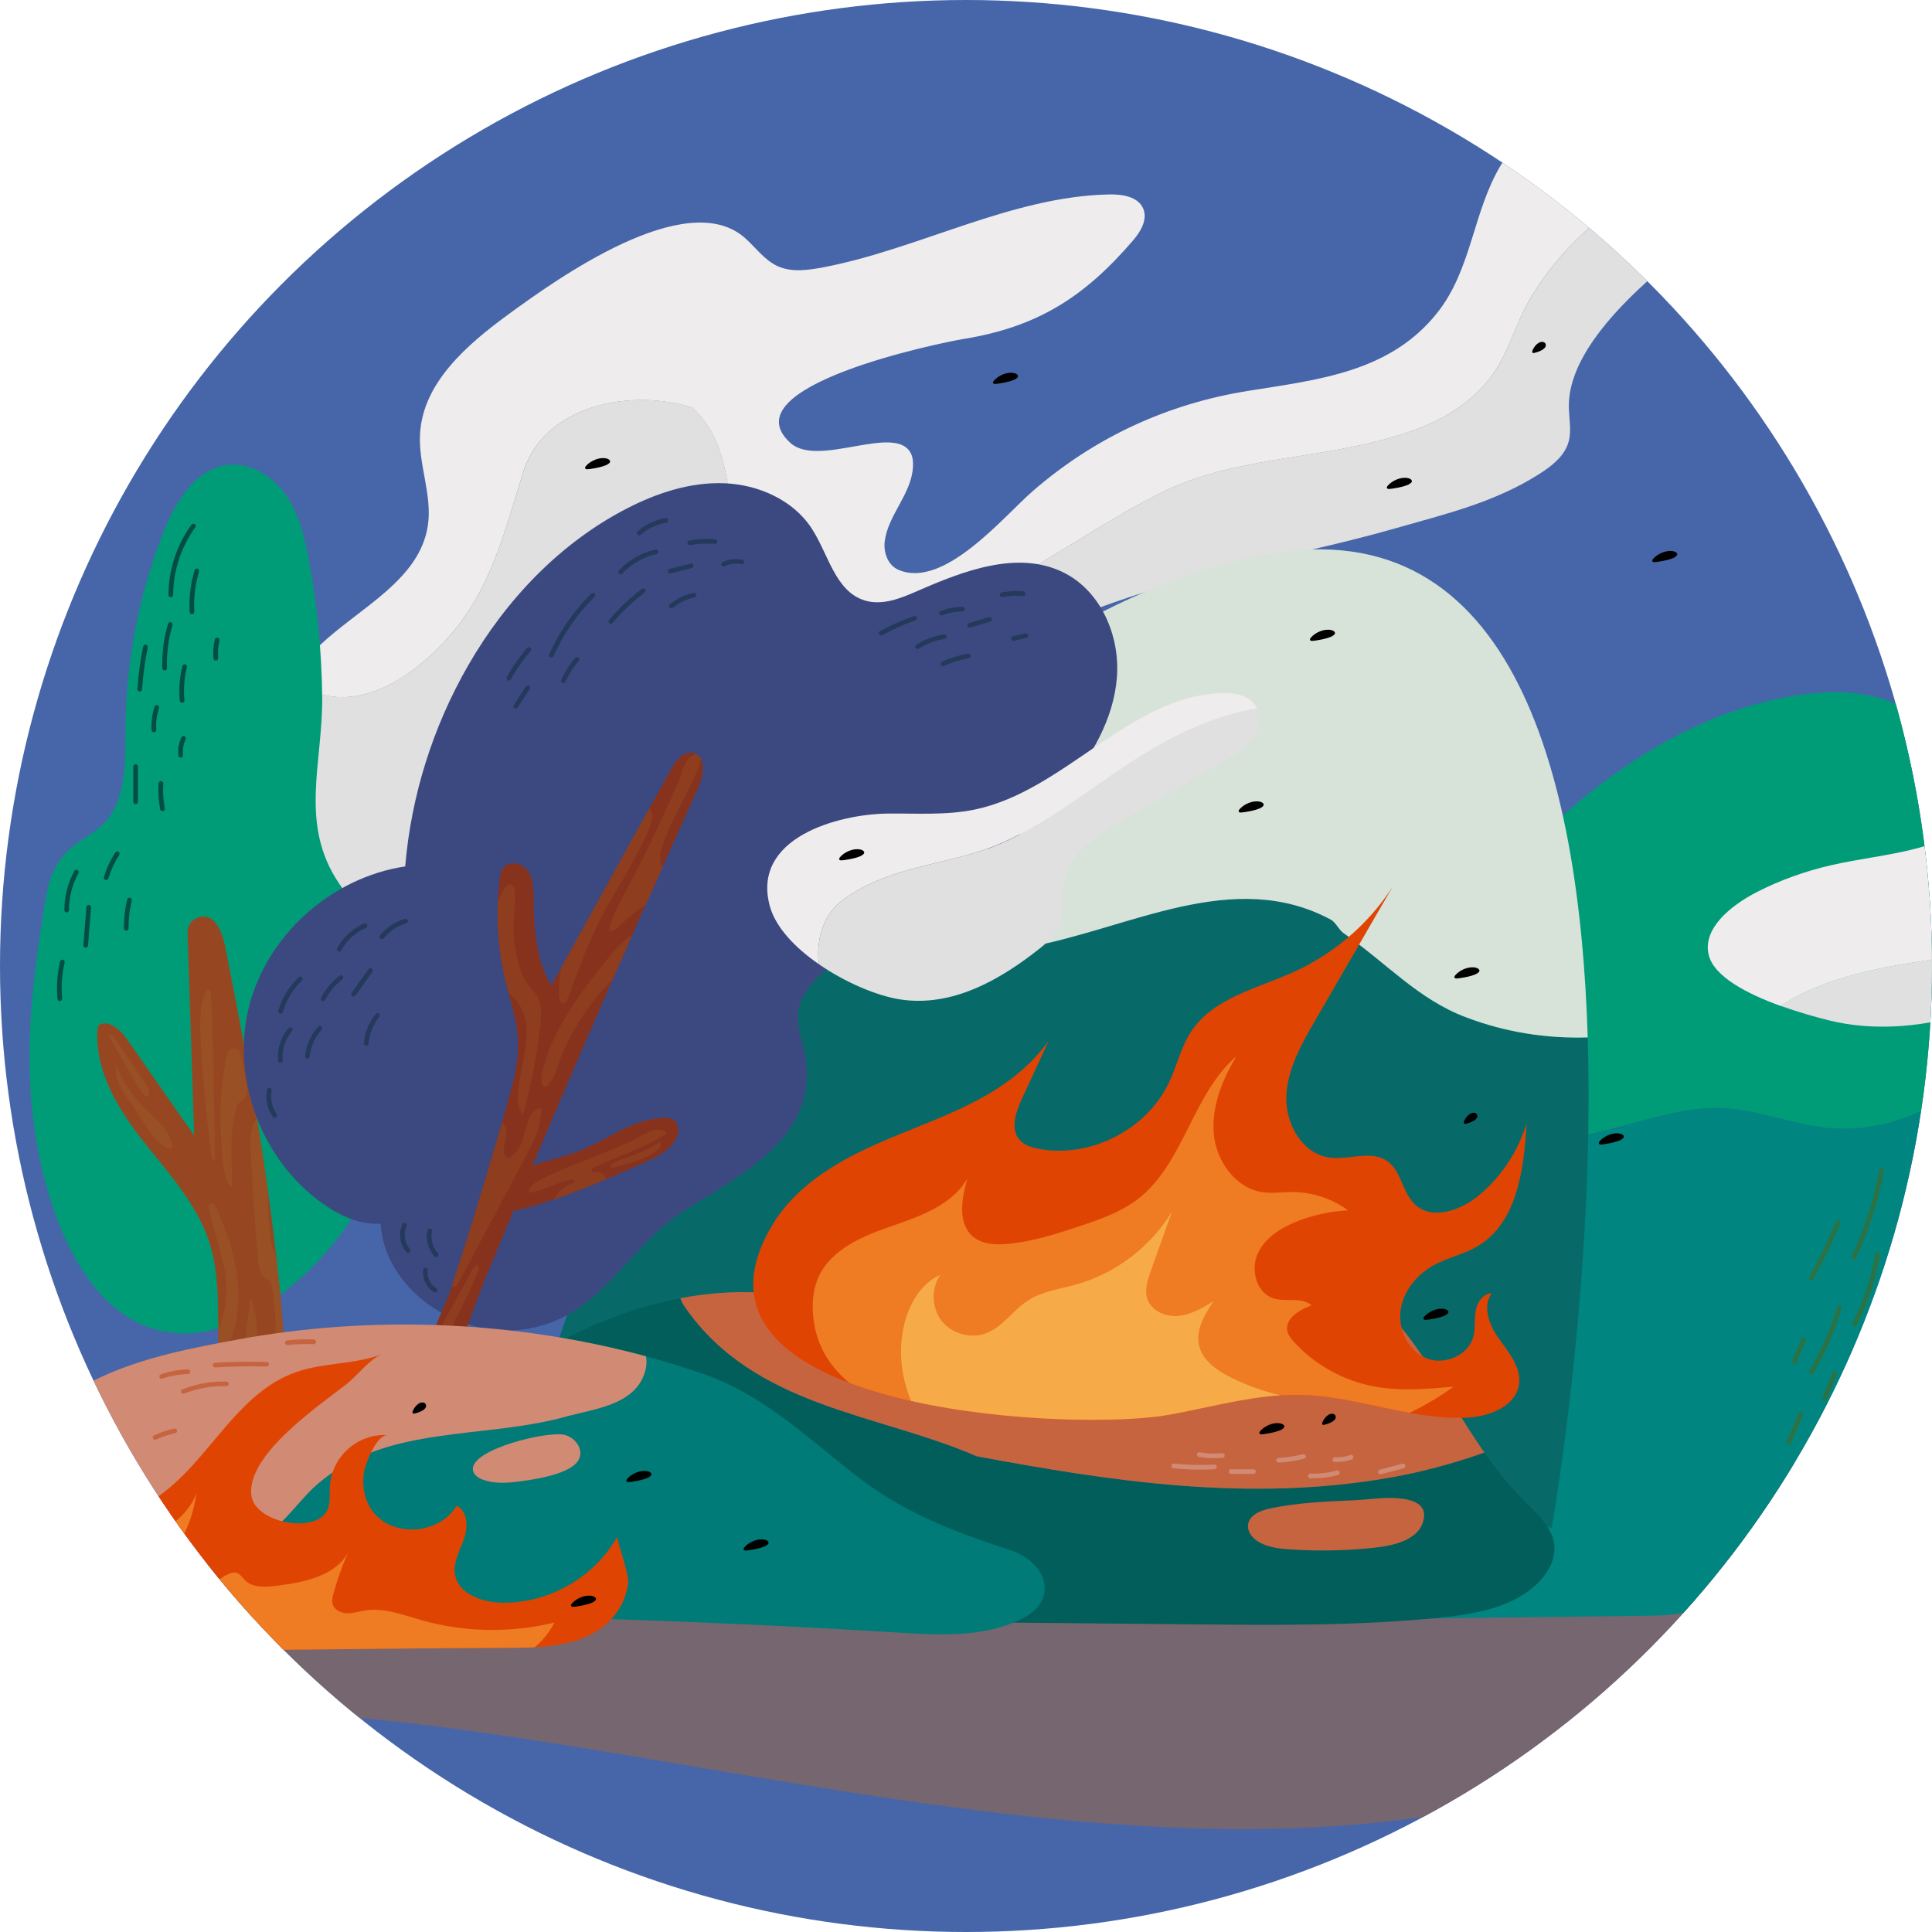 <?xml version="1.0" encoding="UTF-8"?>
<svg preserveAspectRatio="xMidYMid slice" width="200px" height="200px" xmlns="http://www.w3.org/2000/svg" xmlns:xlink="http://www.w3.org/1999/xlink" id="Layer_1" data-name="Layer 1" viewBox="0 0 300 300">
  <defs>
    <style>
      .cls-1 {
        fill: #9a5025;
      }

      .cls-2 {
        fill: #e04403;
      }

      .cls-3 {
        fill: #dfe0df;
      }

      .cls-4 {
        fill: #3c4981;
      }

      .cls-5 {
        fill: #eeecec;
      }

      .cls-6 {
        fill: #766670;
      }

      .cls-7 {
        fill: none;
      }

      .cls-8 {
        fill: #8e3d1f;
      }

      .cls-9 {
        fill: #ef7b22;
      }

      .cls-10 {
        fill: #d7e3d8;
      }

      .cls-11 {
        fill: #243a5b;
      }

      .cls-12 {
        fill: #c76440;
      }

      .cls-13 {
        fill: #d18a74;
      }

      .cls-14 {
        fill: #4666a9;
      }

      .cls-15 {
        fill: #009c77;
      }

      .cls-16 {
        fill: #2b7344;
      }

      .cls-17 {
        clip-path: url(#clippath-3);
      }

      .cls-18 {
        fill: #964722;
      }

      .cls-19 {
        fill: #87321d;
      }

      .cls-20 {
        fill: #025e5b;
      }

      .cls-21 {
        fill: #044d43;
      }

      .cls-22 {
        fill: #007b77;
      }

      .cls-23 {
        fill: #008581;
      }

      .cls-24 {
        clip-path: url(#clippath-2);
      }

      .cls-25 {
        fill: #076a69;
      }

      .cls-26 {
        clip-path: url(#clippath);
      }

      .cls-27 {
        fill: #f6ab48;
      }
    </style>
    <clipPath id="clippath">
      <circle class="cls-7" cx="-168.6" cy="150" r="150"></circle>
    </clipPath>
    <clipPath id="clippath-2">
      <circle class="cls-7" cx="150" cy="150" r="150"></circle>
    </clipPath>
    <clipPath id="clippath-3">
      <path class="cls-7" d="M108.43,122.32c.86-1.9,1.27-4.87-.74-5.39-1.53-.4-2.77,1.2-3.53,2.58-6.19,11.19-12.38,22.37-18.57,33.56-2.34-4-2.7-8.83-2.73-13.46,0-1.48-.02-3.06-.84-4.29-.82-1.23-2.8-1.78-3.78-.67-.46.52-.58,1.25-.66,1.94-.63,5.22-.32,10.55.9,15.67.74,3.12,1.83,6.21,1.95,9.42.13,3.25-.74,6.45-1.62,9.58-2.69,9.58-5.59,19.11-8.67,28.57-1.4,4.3-9.43,19.42-4.71,22.49,4.42-7.17,6.92-16.5,10.17-24.36,1.37-3.32,2.76-6.64,4.15-9.96.57-.07,1.22-.21,1.95-.41,6.26-1.74,12.43-4.44,18.36-7.05,1.99-.88,4.32-2.03,5.14-4.24.3-.82.17-1.86-.53-2.38-.52-.38-1.22-.39-1.87-.34-4.79.33-8.15,3.17-12.4,4.95-2.48,1.04-5.17,1.54-7.7,2.44,1.22-2.9,2.45-5.79,3.69-8.68,7.16-16.74,14.51-33.4,22.05-49.97Z"></path>
    </clipPath>
  </defs>
  <g class="cls-26">
    <path class="cls-4" d="M-354.57,223.66c38.21-3.38,48.69-11.4,77.65-13.25,28.96-1.85,45.65,10.48,82.91,19.1,37.26,8.63,53.77,9.24,84.03,5.55,30.26-3.7,98.05-31.44,120.85-11.41,22.8,20.03,0,93.37,0,93.37h-365.45v-93.37Z"></path>
  </g>
  <g>
    <circle class="cls-14" cx="150" cy="150" r="150"></circle>
    <g class="cls-24">
      <g>
        <path class="cls-6" d="M-12.59,243.3c-4.77,1.91-10.17,4.85-10.71,9.99-.85,8.11,10.15,11.22,18.25,11.3,18.69.18,37.4.36,56.04,1.76,64.91,4.86,151.83,36.21,212.94,1.62,10.42-5.9,30.41-22.09,22.15-35.27-4.86-7.75-19.79-7.89-27.52-8.44-23.5-1.64-46.68,5.03-69.99,4.11-65.48-2.59-138.87-10.01-201.17,14.93Z"></path>
        <g>
          <path class="cls-15" d="M279.14,107.95c-29.6,4.48-54.46,33.83-72.92,64.88,2.8,1.78,5.85,3.16,8.99,4.05,12.36,3.49,25.58.97,37.98-2.38,4.62-1.25,9.31-2.62,14.09-2.45,5.59.2,10.9,2.5,16.46,3.08,6.83.71,13.87-1.39,19.3-5.57,7.78-34.66,7-66.29-23.91-61.61Z"></path>
          <path class="cls-23" d="M283.74,175.13c-5.56-.58-10.88-2.87-16.46-3.08-4.78-.17-9.47,1.2-14.09,2.45-12.4,3.35-25.62,5.86-37.98,2.38-3.14-.89-6.19-2.27-8.99-4.05-22.31,37.53-35.28,77.54-36,79.13l86.53-1.08c11.32-.14,21.43-7.08,25.65-17.59,6.4-15.93,15.44-40.51,20.65-63.74-5.43,4.18-12.47,6.27-19.3,5.57Z"></path>
          <path class="cls-5" d="M324.64,141.37c-.73-12.52,5.53-23.88,16.02-31.16,1.11-.77,2.26-1.49,3.45-2.13-4.26-.44-9.02-.02-11.72.44-10.45,1.76-12.83,8.72-18.67,14.62-4,4.04-10.21,7.08-16.34,8.66-4.27,1.1-8.77,1.56-13.09,2.56-4.05.93-7.93,2.34-11.47,4.15-4.28,2.2-8.42,5.75-7.51,9.71.78,3.42,6.01,6.11,11.17,7.98,11.24-7.26,26.07-6.61,39.28-10.01,3.35-.87,6.84-1.89,8.88-4.81Z"></path>
          <path class="cls-3" d="M368.76,141.07c-1.18-1.93-4.26-2.53-6.95-2.83-6.71-.77-13.48-1.14-20.27-.99-1.46.03-2.96.08-4.36-.27-8.03-2.04,0-9.62,3.32-11.86,3.65-2.46,7.77-4.59,10.52-7.69,1.39-1.57,2.4-3.57,1.59-5.36-1.12-2.48-4.61-3.6-8.51-4-1.18.65-2.33,1.36-3.45,2.13-10.48,7.28-16.75,18.64-16.02,31.16-2.04,2.91-5.53,3.93-8.88,4.81-13.22,3.4-28.05,2.75-39.28,10.01,2.7.97,5.37,1.72,7.39,2.23,7.32,1.85,15.61,1.03,22.54-1.41,6.43-2.26,10.19-5.27,17.72-5.12,13.67.27,29.34,2.97,41.11-4.16,2.62-1.59,4.96-4.3,3.53-6.65Z"></path>
          <path class="cls-3" d="M237.42,46.71c-2.48,4.37-3.35,9.03-6.84,12.96-4.51,5.1-10.48,7.28-16.89,8.88-11.65,2.91-23.44,2.77-34.07,8.3-12.96,6.7-24.17,15.73-37.86,20.53-6.7,2.48-14.27,2.91-21.11.58-3.79-1.46-5.53-5.82-6.26-9.9-1.31-8.59-.29-18.64-6.84-24.76-9.61-3.06-23.15-.44-26.36,10.19-2.77,8.88-4.95,17.91-11.21,25.05-5.1,5.97-13.4,11.94-21.26,8.88-1.2-.48-2.44-.94-3.69-1.31-5.58,9.41-7.2,23-.29,30.72,1.92,2.15,4.51,3.85,7.85,4.87,19.11,5.85,41.86-9.86,58.05-18.16,22.58-11.58,44.59-24.8,69.03-32.18,12.19-3.68,24.78-5.83,37.03-9.33,7.78-2.22,15.31-3.99,22.26-8.39,1.97-1.25,3.98-2.79,4.61-5.03.5-1.77.05-3.66.04-5.51-.1-13.69,24.57-29.35,34.7-35.69,2-1.25,6.83-3.71,9.44-6.44-19.84,1.35-39.67,7.55-50.31,25.72Z"></path>
          <path class="cls-5" d="M286.76,14.16s0,0,0,0c-9.42-5.27-23.15-4.32-33.36-1.9-7.9,1.87-16.06,6.26-20.36,13.4-4.31,7.16-4.51,16.16-9.84,22.88-7.35,9.28-18.5,10.41-29.37,12.15-12.55,2.01-23.84,7.21-33.49,15.59-4.5,3.91-13.81,15.29-20.87,12.18-1.6-.7-2.31-2.68-2.09-4.42.51-4.08,4.22-7.41,4.39-11.63.03-.66-.01-1.34-.29-1.93-2.29-4.88-14.38,2.24-18.74-1.7-9.76-8.82,23.41-15.58,26.85-16.14,11.49-1.86,18.8-6.5,26.38-15.34,1.17-1.37,2.25-3.22,1.56-4.88-.78-1.88-3.23-2.27-5.26-2.23-15.23.3-29.54,8.47-44.39,11.31-2.38.45-4.94.83-7.14-.18-2.03-.93-3.38-2.87-5.05-4.36-9.14-8.11-29.4,6.5-36.66,11.79-6.48,4.73-13.4,10.67-13.81,18.69-.25,4.74,1.92,9.44,1.22,14.14-1.25,8.48-10.57,12.75-16.8,18.64-1.73,1.64-3.29,3.65-4.62,5.9,1.25.37,2.48.83,3.69,1.31,7.86,3.06,16.16-2.91,21.26-8.88,6.26-7.14,8.45-16.16,11.21-25.05,3.2-10.63,16.75-13.25,26.36-10.19,6.55,6.12,5.53,16.16,6.84,24.76.73,4.08,2.48,8.45,6.26,9.9,6.84,2.33,14.42,1.89,21.11-.58,13.69-4.81,24.9-13.83,37.86-20.53,10.63-5.53,22.43-5.39,34.07-8.3,6.41-1.6,12.38-3.79,16.89-8.88,3.49-3.93,4.37-8.59,6.84-12.96,10.64-18.17,30.46-24.37,50.31-25.72,2.17-2.27,2.81-4.72-.96-6.84Z"></path>
          <path class="cls-15" d="M39.9,203.47c-3.37,2.02-7.15,3.59-11.09,3.59-17.06,0-23.02-23.42-24-36.77-.68-9.24.31-18.49,1.79-27.61.62-3.79.83-7.16,3.47-10.09,2.07-2.29,5.27-3.26,7.03-5.88,2.66-3.98,2.33-9.68,2.4-14.24.14-10.17,2.14-20.31,5.86-29.77,1.88-4.78,5.04-10.01,10.16-10.51,3.52-.34,6.92,1.85,8.93,4.77s2.85,6.46,3.5,9.95c1.28,6.94,2,14.16,2.08,21.23.12,10.32-3.66,19.77,2.63,29.06,2.13,3.15,4.7,6.02,6.56,9.35,5.32,9.52,4.32,22.33.67,32.33-3.62,9.92-10.87,19.14-19.98,24.6Z"></path>
          <g>
            <path class="cls-18" d="M41.25,223.53c-1.54.1-2.68-.31-3.56-1.06-1-.85-1.67-2.14-2.22-3.62-.19-.52-.36-1.05-.51-1.58-.5-1.78-.76-3.61-.9-5.48-.13-1.64-.16-3.31-.17-4.99-.05-5.24.07-10.55-1.97-15.5-2.34-5.68-6.73-10.21-10.45-15.1-3.72-4.89-6.93-10.74-6.28-16.84,1.32-1.28,3.38.37,4.43,1.87,3.51,5.03,7.02,10.06,10.53,15.09-.34-10.49-.69-20.99-1.03-31.48-.08-2.3,2.81-3.42,4.28-1.64.01.01.02.03.03.04,1.04,1.29,1.39,2.98,1.71,4.61,1.71,8.65,3.36,17.32,4.78,26.02.61,3.69,1.17,7.39,1.69,11.09.47,3.36.9,6.73,1.28,10.1.58,5.18,1.05,10.37,1.37,15.57.08,1.35.37,3.04.55,4.75.44,3.9.39,7.88-3.57,8.13Z"></path>
            <path class="cls-1" d="M36.99,201.48c-.02,2.3-.42,4.61-1.23,6.76-.21.57-.89,2.25-1.71,3.56-.13-1.64-.16-3.31-.17-4.99.73-2.01,1.26-4.09,1.3-6.24.08-4.49-1.95-8.79-2.77-13.17-.11-.6.73-.85.97-.29.3.73.62,1.45.92,2.17,1.61,3.87,2.74,8,2.69,12.19Z"></path>
            <path class="cls-1" d="M39.61,210.62c-.43,3.05-1.2,6.06-1.41,9.13-.06.92-.09,1.92-.53,2.71-1-.85-1.67-2.14-2.22-3.62-.19-.52-.36-1.05-.51-1.58.61-1.43,1.42-2.76,1.98-4.21.75-1.96,1.02-4.06,1.29-6.13.23-1.8.46-3.61.69-5.41,1.18,2.85,1.12,6.06.69,9.11Z"></path>
            <path class="cls-1" d="M44.82,215.4c-.17.52-.38,1.01-.63,1.48-1.56,2.96-2.02-.06-1.94-1.73.09-2.03.53-4.02.57-6.06.06-3.15-.07-6.31-.6-9.41-.04-.25-.09-.51-.26-.71-.17-.21-.44-.3-.67-.44-.92-.57-1.11-1.8-1.21-2.88-.5-5.63-.88-11.26-1.14-16.9,0-1.06-.25-4.16.99-4.87.61,3.69,1.17,7.39,1.69,11.09-.04,2.68.06,5.36.52,7.99.1.6.23,1.2.52,1.74.07.13.15.25.23.37.58,5.18,1.05,10.37,1.37,15.57.08,1.35.37,3.04.55,4.75Z"></path>
            <path class="cls-1" d="M32.12,153.84c.09-.13.19-.26.3-.24.21.04.3.53.33.93.17,1.9.21,3.83.25,5.76.13,6.44.26,12.88.39,19.33,0,.15,0,.32-.04.45-.16.44-.47-.21-.53-.73-.54-4.44-1.07-8.9-1.36-13.44-.22-3.36-.94-9.71.65-12.06Z"></path>
            <path class="cls-1" d="M20.21,171.07c-1.24-1.68-2.55-3.65-2.12-5.69.86,2.29,2.18,4.41,3.86,6.2,1.1,1.16,2.34,2.18,3.39,3.39.89,1.02,2.69,4.77-.09,2.9-1.94-1.31-3.63-4.89-5.03-6.79Z"></path>
            <path class="cls-1" d="M16.89,160.7c.35-.14.59.05.82.39,1.25,1.84,2.5,3.68,3.75,5.53.49.73,1.14,1.46,1.47,2.28.65,1.62-.31,1.77-1.19.33-.42-.68-4.96-8.47-4.9-8.5.02,0,.04-.02.06-.03Z"></path>
            <path class="cls-1" d="M35.27,163.66c.24-1.11,1.82-1.13,2.08-.03.37,1.58.68,3.17.92,4.77.1.64.17,1.34-.18,1.89-.22.35-.59.58-.88.89-.53.58-.72,1.39-.86,2.17-.68,3.72-.39,7.24-.28,10.96-1.78-.03-1.83-10.02-1.81-11.61.04-3.04.38-6.08,1.02-9.05Z"></path>
          </g>
          <path class="cls-25" d="M227.66,157.97c-7.43-2.77-12.38-8.45-19.08-13.11-.73-.58-1.16-1.6-1.89-2.04-15.14-8.15-31.16,1.31-46.89,4.22-11.5,2.04-21.99-.15-33.2-2.77-2.31-.53-4.35-1.39-6.35-2.51-23.24,32.76-33.84,67.34-33.84,67.34l154.55,28.15s6.75-38.11,5.58-76.17c-6.41.2-12.84-.81-18.88-3.12Z"></path>
          <path class="cls-10" d="M194.77,86.47c-32.53,7.15-57.08,30.71-74.52,55.29,2,1.12,4.04,1.98,6.35,2.51,11.21,2.62,21.7,4.81,33.2,2.77,15.73-2.91,31.74-12.38,46.89-4.22.73.44,1.16,1.46,1.89,2.04,6.7,4.66,11.65,10.34,19.08,13.11,6.05,2.31,12.47,3.32,18.88,3.12-1.29-41.71-12.1-83.34-51.78-74.62Z"></path>
          <path class="cls-20" d="M236.53,232.88c-2.25-2.23-4.21-4.72-6.04-7.33-4.74,1.69-9.66,3.02-14.77,3.92-21.84,3.79-42.96.58-64.07-3.35-15.44-6.7-34.51-7.57-45.29-23.15-.33-.46-.56-.92-.71-1.38-5.64,1.07-11.14,3-16.32,5.48-7.04,3.37-17.07,9.77-18.47,18.27-1.4,8.54,8.67,15.42,15.4,18.23,8.87,3.71,18.27,6.15,27.82,7.24,6.97.79,13.99.86,21,.93,16.71.16,33.42.33,50.13.49,12.8.12,25.64.25,38.38-1.04,5.33-.54,10.98-1.49,14.93-5.11,1.67-1.54,2.99-3.68,2.84-5.95-.2-2.97-2.72-5.15-4.83-7.25Z"></path>
          <path class="cls-12" d="M151.65,226.12c21.11,3.93,42.23,7.14,64.07,3.35,5.11-.9,10.02-2.23,14.77-3.92-6.63-9.48-11.42-20.62-21.01-26.93-10.96-7.22-25.36-6.16-38.14-3.16s-25.49,7.7-38.59,6.91c-4.88-.3-9.69-1.36-14.57-1.65-4.2-.25-8.4.08-12.53.87.15.46.38.92.71,1.38,10.78,15.58,29.85,16.45,45.29,23.15Z"></path>
          <path class="cls-4" d="M81.09,206.46c-10.24,1.3-21.37-6.3-21.99-16.45-3.22.22-6.33-1.24-8.95-3.09-9.49-6.68-14.25-19.26-11.53-30.43,2.72-11.17,12.77-20.24,24.3-21.95.92-10.97,4.3-21.72,9.82-31.29,5.83-10.1,14.21-18.96,24.67-24.33,4.66-2.39,9.83-4.09,15.08-3.88,5.25.21,10.59,2.57,13.47,6.9,2.67,4.01,3.69,9.91,8.35,11.31,2.69.81,5.53-.33,8.1-1.46,7.19-3.15,15.56-6.37,22.62-2.95,5.92,2.87,8.92,9.91,8.4,16.39s-4,12.4-8.23,17.4c-5.73,6.77-12.91,12.22-20.47,16.93-5.64,3.51-11.56,6.67-16.53,11.06-2.01,1.77-3.93,3.93-4.25,6.57-.27,2.23.66,4.41,1.06,6.63,2.3,12.74-9.84,18.5-18.74,24.15-9.27,5.89-12.94,16.93-25.19,18.49Z"></path>
          <g class="cls-17">
            <path class="cls-19" d="M108.43,122.32c.86-1.9,1.27-4.87-.74-5.39-1.53-.4-2.77,1.2-3.53,2.58-6.19,11.19-12.38,22.37-18.57,33.56-2.34-4-2.7-8.83-2.73-13.46,0-1.48-.02-3.06-.84-4.29-.82-1.23-2.8-1.78-3.78-.67-.46.52-.58,1.25-.66,1.94-.63,5.22-.32,10.55.9,15.67.74,3.12,1.83,6.21,1.95,9.42.13,3.25-.74,6.45-1.62,9.58-2.69,9.58-5.59,19.11-8.67,28.57-1.4,4.3-9.43,19.42-4.71,22.49,4.42-7.17,6.92-16.5,10.17-24.36,1.37-3.32,2.76-6.64,4.15-9.96.57-.07,1.22-.21,1.95-.41,6.26-1.74,12.43-4.44,18.36-7.05,1.99-.88,4.32-2.03,5.14-4.24.3-.82.17-1.86-.53-2.38-.52-.38-1.22-.39-1.87-.34-4.79.33-8.15,3.17-12.4,4.95-2.48,1.04-5.17,1.54-7.7,2.44,1.22-2.9,2.45-5.79,3.69-8.68,7.16-16.74,14.51-33.4,22.05-49.97Z"></path>
            <path class="cls-8" d="M97.28,145.78c-1.11.86-2.02,1.96-2.9,3.06-4.25,5.28-8.67,11.04-10.23,17.76-.34,1.47.07,3.29,1.5,1.22.37-.53.57-1.17.77-1.78,2.14-6.39,6.16-12.13,11.43-16.32,1.57-1.25,3.28-2.41,4.31-4.13.18-.3.34-.64.3-1-.2-1.87-4.52.66-5.19,1.18Z"></path>
            <path class="cls-8" d="M78.25,138.03c.21-.36.51-.75.92-.72.49.03.71.62.77,1.1.16,1.31-.05,2.63-.14,3.95-.17,2.42.07,4.88.71,7.22.31,1.14.72,2.28,1.43,3.23.45.61,1.02,1.13,1.41,1.78.85,1.41.73,3.18.54,4.81-.54,4.61-1.43,9.18-2.66,13.65-.64-.64-.88-1.6-.86-2.51.07-4.41,2.82-10.12.39-14.33-1.38-2.4-4.91-3.56-5.23-6.56-.43-3.92.78-8.25,2.74-11.62Z"></path>
            <path class="cls-8" d="M95.02,134.21c-1.7,3.03-3.56,5.98-5.14,9.04-.99,1.92-1.95,3.87-2.52,5.96-.35,1.3-.54,2.65-.57,3.99-.01.61-.19,2.85.83,2.53.64-.2,1.33-2.94,1.59-3.57,1.56-3.9,3-7.82,5.11-11.47,2.43-4.2,5.05-8.33,6.8-12.88.58-1.5-.38-3.81-1.99-1.97-.36.41-.56.93-.76,1.44-.95,2.39-2.09,4.69-3.35,6.93Z"></path>
            <path class="cls-8" d="M105.23,121.64c-2.62,6.03-5.49,11.95-8.58,17.75-.89,1.67-1.82,3.38-2.11,5.25.86.03,1.53-.67,2.14-1.29,1.06-1.08,2.25-2.02,3.55-2.8,1.53-.92,3.36-1.81,3.82-3.53.05-.19.08-.39.04-.59-.05-.26-.23-.48-.41-.69-.36-.42-.74-.83-.96-1.34-.45-1.04-.15-2.24.22-3.3,1.42-4.08,3.8-7.73,5.44-11.71.46-1.11,1.11-3.14-.83-2.13-1.44.75-1.72,3.01-2.31,4.38Z"></path>
            <path class="cls-8" d="M83.47,183.46c-.74.41-1.57,1.03-1.38,1.75,2.32-.28,4.32-1.64,6.62-2.01.14-.02.3-.04.4.1.12.18,0,.4-.23.47-1.71.54-2.97,1.95-3.15,3.47,1.14.36,2.44-.18,3.5-.65,1.09-.48,2.17-.99,3.22-1.53.33-.17.65-.35.98-.53,1.46-.83.63-2.74-1.11-2.53h0c-.18.02-.36-.04-.44-.17-.16-.24.15-.45.41-.58,2.24-1.04,4.57-1.91,6.83-2.91,1.12-.5,2.23-1.03,3.29-1.63.61-.35,1.4-.58.76-1.05-1.26-.92-4.13,1.01-5.08,1.47-2.23,1.07-4.56,1.96-6.87,2.88-2.64,1.04-5.29,2.11-7.74,3.45Z"></path>
            <path class="cls-8" d="M102.13,177.52c.08-.05.17-.11.27-.11.15.01.25.19.23.35-.25,1.59-5.41,3.1-6.86,3.41-.7.15-1.28.28-.64-.48.4-.48,1.74-.76,2.32-.99,1.61-.63,3.25-1.21,4.69-2.19Z"></path>
            <path class="cls-8" d="M76.85,175.44c.29-.55.89-1.2,1.4-.85.17.12.26.32.32.52.35,1.28-.53,2.64-.26,3.94.07.33.28.7.62.72.18.01.35-.08.5-.19,1.88-1.3,1.86-4.04,2.81-6.12.34-.75,1.03-1.51,1.83-1.35-.06,1.4-.34,2.79-.82,4.1-.43,1.16-1.01,2.25-1.59,3.34-3.48,6.53-6.96,13.06-10.43,19.59-.21.39-.58.84-.99.68-.22-.09-.33-.33-.4-.55-.56-1.72-.04-3.58.48-5.3,1.88-6.23,3.53-12.75,6.53-18.52Z"></path>
            <path class="cls-8" d="M65.58,211.66c2.38-4.91,5.19-9.64,7.72-14.47.54-1.02,1.39-.92.91.28-1.79,4.44-4.14,8.79-6.35,13.1-1.16,2.27-2.31,4.56-3.33,6.9-.2.46-2.09,5.47-2.64,4.42-.15-.29-.08-.63,0-.94.84-3.21,2.24-6.31,3.69-9.29Z"></path>
          </g>
          <path class="cls-2" d="M232.83,207.97c1.5,2.1,3.37,4.35,3.05,6.91-.46,3.55-4.74,5.13-8.32,5.27-2.92.11-5.81-.24-8.69-.76-2.94-.53-5.87-1.24-8.81-1.81-.06-.01-.11-.02-.17-.03-2.57-.49-5.14-.88-7.74-.95-1.11-.03-2.23,0-3.33.07-5.85.38-11.61,2-17.41,3.04-7.13,1.27-24.86,1.22-39.93-2.16-3.37-.76-6.62-1.68-9.57-2.8-12.06-4.54-19.41-12.24-11.93-24.62,3.43-5.68,9.34-9.39,15.37-12.14,6.03-2.75,12.42-4.76,18.14-8.11,3.6-2.11,6.97-4.89,9.35-8.27-1.39,3.01-2.78,6.02-4.17,9.03-.96,2.07-1.84,4.75-.29,6.43.73.79,1.83,1.12,2.89,1.32,8.05,1.52,16.85-2.99,20.31-10.41,1.2-2.57,1.82-5.43,3.38-7.8,3.44-5.24,10.29-6.69,15.99-9.28,6.21-2.82,11.58-7.45,15.28-13.18-4.01,6.92-8.02,13.85-12.03,20.77-2.12,3.66-4.3,7.52-4.46,11.75-.16,4.23,2.45,8.89,6.64,9.5,3.05.44,6.53-1.21,9.05.57,2.2,1.55,2.33,4.91,4.3,6.74,2.64,2.45,7.01.94,9.8-1.34,3.54-2.9,6.2-6.88,7.51-11.27-.39,7.13-1.45,15.42-7.59,19.06-2.15,1.28-4.68,1.78-6.87,2.99-2.64,1.46-4.74,4.07-5.11,7.07-.37,3,1.26,6.26,4.06,7.37,2.81,1.11,6.5-.47,7.26-3.39.34-1.3.13-2.68.35-4,.23-1.32,1.16-2.72,2.5-2.71-1.54,2.07-.34,5.03,1.16,7.13Z"></path>
          <path class="cls-9" d="M225.71,215.3c-2.14,1.59-4.44,2.94-6.84,4.09-2.94-.53-5.87-1.24-8.81-1.81-.06-.01-.11-.02-.17-.03-2.57-.49-5.14-.88-7.74-.95-1.11-.03-2.23,0-3.33.07-5.85.38-11.61,2-17.41,3.04-7.13,1.27-24.86,1.22-39.93-2.16-3.37-.76-6.62-1.68-9.57-2.8-3.28-2.7-5.49-6.32-5.7-11.23-.08-1.78.16-3.6.89-5.22,1.96-4.33,6.86-6.37,11.35-7.91,4.49-1.54,9.43-3.3,11.78-7.42-.92,3.13-1.6,7.1.95,9.13,1.41,1.12,3.36,1.21,5.16,1.06,3.91-.33,7.68-1.55,11.41-2.8,3.09-1.03,6.22-2.12,8.82-4.08,7.25-5.48,8.52-16.28,15.39-22.24-2.16,3.66-3.87,7.82-3.48,12.06.39,4.23,3.41,8.45,7.63,9.03,1.45.2,2.93-.03,4.4-.04,3.14-.02,6.28,1,8.81,2.85-2.67.14-5.32.7-7.8,1.67-2.57,1-5.12,2.58-6.24,5.1-1.12,2.52-.16,6.07,2.47,6.9,1.94.61,4.37-.27,5.9,1.08-1.9.7-4.2,2.09-3.73,4.06.15.63.58,1.15,1.01,1.63,3.21,3.51,7.57,5.96,12.24,6.87,4.12.81,8.37.44,12.56.07Z"></path>
          <path class="cls-27" d="M191.2,213.93c2.42,1.19,4.99,2.11,7.62,2.73-5.85.38-11.61,2-17.41,3.04-7.13,1.27-24.86,1.22-39.93-2.16-1.56-3.73-2.03-7.9-1.08-11.85.77-3.21,2.59-6.4,5.61-7.73-1.44,2.09-1.36,5.12.2,7.13,1.56,2.01,4.48,2.83,6.86,1.95,2.64-.98,4.26-3.64,6.63-5.15,2.17-1.38,4.81-1.71,7.29-2.4,6.19-1.71,11.67-5.86,14.99-11.36-1.1,3.09-2.2,6.18-3.3,9.28-.49,1.39-.99,2.91-.51,4.3.63,1.88,2.87,2.81,4.84,2.62,1.97-.19,3.74-1.25,5.43-2.28-1.36,2.04-2.78,4.38-2.27,6.78.51,2.42,2.81,4,5.03,5.09Z"></path>
          <path class="cls-22" d="M156.99,240.76c-9.48-3.17-16.78-5.83-24.86-12.25-7.14-5.67-14-12.05-22.69-15.09-3-1.05-6.05-1.99-9.13-2.82.13.66.12,1.37-.07,2.12-1.31,5.24-7.43,5.97-11.94,7.14-13.11,3.79-27.96,1.16-38.88,10.48-2.91,2.48-4.81,5.82-8.15,7.86-10.03,6.19-21.01,9.02-32.17,9.91,7.56,3.18,18.59,2.6,26.26,2.55,34.73-.23,69.48.72,104.15,2.85,6.49.4,13.32.78,19.17-2.15,5.91-2.95,3.79-8.77-1.69-10.61Z"></path>
          <path class="cls-13" d="M49.42,230.34c10.92-9.32,25.77-6.7,38.88-10.48,4.51-1.16,10.63-1.89,11.94-7.14.19-.76.2-1.46.07-2.12-20.5-5.55-42.73-6.41-63.39-2.6-13.34,2.46-31.81,5.91-35.57,22.05-2.38,10.23,1.49,15.44,7.74,18.07,11.17-.9,22.14-3.72,32.17-9.91,3.35-2.04,5.24-5.39,8.15-7.86Z"></path>
          <path class="cls-2" d="M97.55,245.7c-.29,2.47-1.37,4.55-3.15,6.24-2.98,2.83-7.24,3.62-11.35,3.84-1.43.08-2.85.09-4.19.09-23.25.07-46.57.66-69.82.19-5.55-.11-10.71-1.01-14.96-2.95-7.12-3.25-11.69-9.42-11.25-19.73-.09,3.11.8,6.48,3.34,8.25,2.65,1.84,7.23.65,7.66-2.55.28-2.05-1.12-3.94-1.52-5.97-.81-4.18,2.64-7.91,6.02-10.49,3.38-2.59,7.3-5.33,8.01-9.53.83,6.64-1.69,14.52,2.94,19.36,3.14,3.29,8.58,3.47,12.66,1.47,9.76-4.79,13.77-17.3,24.09-20.88,4.27-1.48,8.97-1.15,13.22-2.73-1.73.64-3.95,3.47-5.48,4.65-2.08,1.6-4.21,3.14-6.23,4.83-3.12,2.61-9.18,7.86-8.49,12.52.63,4.28,10.54,6.05,11.91,1.84.35-1.06.2-2.21.26-3.33.27-4.65,4.35-8.29,9.01-7.97-1.78-.12-3.49,4.47-3.7,5.72-.41,2.37.16,4.96,1.86,6.73,3.37,3.5,10.05,2.7,12.51-1.49,1.74.83,1.8,3.32,1.16,5.14-.64,1.82-1.73,3.63-1.41,5.53.49,2.9,3.94,4.24,6.88,4.37,7.34.32,14.7-3.78,18.29-10.19-.09.17,1.86,5.82,1.72,7.04Z"></path>
          <path class="cls-9" d="M86.08,251.96c-.75,1.49-1.8,2.75-3.05,3.83-1.43.08-2.85.09-4.19.09-23.25.07-46.57.66-69.82.19-5.55-.11-10.71-1.01-14.96-2.95-1.04-1.84-1.5-3.98-1.03-6.03,1.41,1.99,4.14,2.93,6.48,2.25,1.43-.42,2.79-1.64,2.71-3.12-.07-1.17-.97-2.08-1.6-3.07-1.39-2.16-1.51-5.08-.29-7.34-.66,3.6,1.04,7.53,4.11,9.51,3.08,1.99,7.35,1.93,10.37-.15,1.11-.76,2.04-1.76,3.08-2.63,4.31-3.61,10.75-5.42,12.61-10.72-.42,3.24-1.61,6.38-3.45,9.09-.73,1.08-1.57,2.1-2.03,3.32-.46,1.22-.46,2.71.39,3.69,1.28,1.48,3.74,1.05,5.37-.03,1.63-1.09,2.92-2.69,4.71-3.48.38-.17.82-.3,1.22-.19.58.16.92.74,1.35,1.17,1.22,1.2,3.18,1.06,4.88.85,4.2-.53,8.99-1.45,11.1-5.12-.91,2.04-1.66,4.15-2.25,6.3-.15.55-.29,1.14-.13,1.69.27.9,1.3,1.38,2.24,1.4.94.02,1.86-.29,2.79-.44,2.9-.46,5.78.66,8.6,1.47,6.74,1.93,13.98,2.07,20.79.41Z"></path>
          <path class="cls-12" d="M197.32,234.21c-1.52.31-3.32,1-3.52,2.54-.16,1.24.88,2.33,2.01,2.88,1.44.7,3.07.87,4.67.97,3.83.25,7.68.2,11.5-.13,2.91-.25,7.87-.76,8.95-4.05.76-2.32-.69-3.26-2.76-3.63-2.64-.47-5.55.08-8.21.19-4.27.18-8.44.36-12.64,1.23Z"></path>
          <path class="cls-13" d="M73.42,228.24c.1.77.87,1.28,1.6,1.54,1.57.56,3.3.53,4.96.34,2.4-.28,8.11-1.05,9.68-3.14,1.22-1.63-.18-3.68-1.93-4.16-2.61-.71-14.7,2.24-14.3,5.42Z"></path>
          <path d="M199.07,221.95c-.85.49-2.91.77-3.16.77-.13,0-.28-.01-.34-.13-.06-.12.02-.26.1-.36.69-.83,2.12-1.45,3.19-1.19.21.05.44.14.54.33.11.21-.04.4-.34.57Z"></path>
          <path d="M92.18,248.74c-.85.49-2.91.77-3.16.77-.13,0-.28-.01-.34-.13-.06-.12.02-.26.1-.36.69-.83,2.12-1.45,3.19-1.19.21.05.44.14.54.33.11.21-.04.4-.34.57Z"></path>
          <path d="M100.78,229.37c-.85.49-2.91.77-3.16.77-.13,0-.28-.01-.34-.13-.06-.12.02-.26.1-.36.69-.83,2.12-1.45,3.19-1.19.21.05.44.14.54.33.11.21-.04.4-.34.57Z"></path>
          <path d="M224.55,204.18c-.85.49-2.91.77-3.16.77-.13,0-.28-.01-.34-.13-.06-.12.02-.26.1-.36.69-.83,2.12-1.45,3.19-1.19.21.05.44.14.54.33.11.21-.04.4-.34.57Z"></path>
          <path d="M251.78,176.95c-.85.49-2.91.77-3.16.77-.13,0-.28-.01-.34-.13-.06-.12.02-.26.1-.36.69-.83,2.12-1.45,3.19-1.19.21.05.44.14.54.33.11.21-.04.4-.34.57Z"></path>
          <path d="M118.98,240c-.85.49-2.91.77-3.16.77-.13,0-.28-.01-.34-.13-.06-.12.02-.26.1-.36.69-.83,2.12-1.45,3.19-1.19.21.05.44.14.54.33.11.21-.04.4-.34.57Z"></path>
          <path d="M229.36,151.17c-.85.49-2.91.77-3.16.77-.13,0-.28-.01-.34-.13-.06-.12.02-.26.1-.36.69-.83,2.12-1.45,3.19-1.19.21.05.44.14.54.33.11.21-.04.4-.34.57Z"></path>
          <path d="M260.08,86.52c-.85.49-2.91.77-3.16.77-.13,0-.28-.01-.34-.13-.06-.12.02-.26.1-.36.69-.83,2.12-1.45,3.19-1.19.21.05.44.14.54.33.11.21-.04.4-.34.57Z"></path>
          <path d="M157.71,58.85c-.85.49-2.91.77-3.16.77-.13,0-.28-.01-.34-.13-.06-.12.02-.26.1-.36.69-.83,2.12-1.45,3.19-1.19.21.05.44.14.54.33.11.21-.04.4-.34.57Z"></path>
          <path d="M206.93,98.75c-.85.49-2.91.77-3.16.77-.13,0-.28-.01-.34-.13-.06-.12.02-.26.1-.36.69-.83,2.12-1.45,3.19-1.19.21.05.44.14.54.33.11.21-.04.4-.34.57Z"></path>
          <path d="M150.87,141.13c-.85.49-2.91.77-3.16.77-.13,0-.28-.01-.34-.13-.06-.12.02-.26.1-.36.69-.83,2.12-1.45,3.19-1.19.21.05.44.14.54.33.11.21-.04.4-.34.57Z"></path>
          <path d="M218.87,75.16c-.85.49-2.91.77-3.16.77-.13,0-.28-.01-.34-.13-.06-.12.02-.26.1-.36.69-.83,2.12-1.45,3.19-1.19.21.05.44.14.54.33.11.21-.04.4-.34.57Z"></path>
          <path d="M94.37,72.1c-.85.49-2.91.77-3.16.77-.13,0-.28-.01-.34-.13-.06-.12.02-.26.1-.36.69-.83,2.12-1.45,3.19-1.19.21.05.44.14.54.33.11.21-.04.4-.34.57Z"></path>
          <path d="M207.22,220.49c-.46.49-1.58.77-1.72.77-.07,0-.15-.01-.18-.13-.03-.12,0-.26.06-.36.38-.83,1.15-1.45,1.73-1.19.12.05.24.14.29.33.06.21-.02.4-.18.57Z"></path>
          <path d="M229.21,173.75c-.46.49-1.58.77-1.72.77-.07,0-.15-.01-.18-.13-.03-.12,0-.26.06-.36.38-.83,1.15-1.45,1.73-1.19.12.05.24.14.29.33.06.21-.02.4-.18.57Z"></path>
          <path d="M239.84,54.05c-.46.49-1.58.77-1.72.77-.07,0-.15-.01-.18-.13-.03-.12,0-.26.06-.36.38-.83,1.15-1.45,1.73-1.19.12.05.24.14.29.33.06.21-.02.4-.18.57Z"></path>
          <path d="M65.97,218.74c-.46.49-1.58.77-1.72.77-.07,0-.15-.01-.18-.13-.03-.12,0-.26.06-.36.38-.83,1.15-1.45,1.73-1.19.12.05.24.14.29.33.06.21-.02.4-.18.57Z"></path>
          <path class="cls-3" d="M153.39,131.76c-7.43,2.62-15.29,2.91-22.13,7.72-2.18,1.46-3.35,3.49-3.93,5.97-.29,1.45-.35,2.87-.18,4.27,4.13,2.86,9.06,4.92,12.62,5.47,8.13,1.25,15.61-3.09,21.74-7.96,5.56-4.42,2.22-6.29,4.22-11.86,1.25-3.5,5.1-5.91,8.13-7.68,5.43-3.17,10.86-6.35,16.29-9.52,1.61-.94,3.26-1.92,4.36-3.42.98-1.35,1.4-3.23.71-4.71-5.72.93-11.4,3.38-16.34,6.31-8.88,5.24-16.02,11.94-25.48,15.44Z"></path>
          <path class="cls-5" d="M189.75,107.63c-14.33.38-24.41,15.22-38.46,18.09-4.41.9-8.96.56-13.46.61-7.67.09-21.19,3.75-18.29,14.38.9,3.3,3.94,6.47,7.61,9.01-.17-1.39-.11-2.82.18-4.27.58-2.48,1.75-4.51,3.93-5.97,6.84-4.81,14.71-5.1,22.13-7.72,9.47-3.49,16.6-10.19,25.48-15.44,4.94-2.92,10.62-5.38,16.34-6.31-.08-.17-.17-.34-.29-.5-1.09-1.58-3.26-1.94-5.18-1.89Z"></path>
          <path class="cls-21" d="M26.52,92.75h0c-.2,0-.36-.16-.36-.37.01-3.89,1.28-7.76,3.57-10.91.12-.16.35-.2.51-.08.16.12.2.35.08.51-2.2,3.02-3.42,6.75-3.43,10.48,0,.2-.16.36-.36.36Z"></path>
          <path class="cls-21" d="M29.81,95.37c-.19,0-.35-.15-.36-.34-.13-2.2.13-4.38.77-6.49.06-.19.26-.3.45-.24.19.06.3.26.24.45-.61,2.03-.86,4.13-.74,6.24.01.2-.14.37-.34.38,0,0-.01,0-.02,0Z"></path>
          <path class="cls-21" d="M25.57,104.1c-.2,0-.36-.16-.36-.35-.08-2.34.22-4.66.89-6.9.06-.19.26-.3.45-.24.19.06.3.26.24.45-.65,2.17-.93,4.41-.86,6.67,0,.2-.15.37-.35.38,0,0,0,0-.01,0Z"></path>
          <path class="cls-21" d="M21.7,107.38s-.02,0-.03,0c-.2-.01-.35-.19-.34-.39.15-2.21.45-4.43.9-6.6.04-.2.23-.32.43-.28.2.04.32.23.28.43-.44,2.14-.73,4.33-.88,6.5-.01.19-.17.34-.36.34Z"></path>
          <path class="cls-21" d="M28.28,109.13c-.19,0-.34-.14-.36-.33-.18-1.81-.04-3.61.41-5.37.05-.19.25-.31.44-.26.19.05.31.25.26.44-.43,1.68-.56,3.4-.39,5.12.02.2-.13.38-.33.4-.01,0-.02,0-.04,0Z"></path>
          <path class="cls-21" d="M23.9,113.72c-.19,0-.35-.15-.36-.34-.09-1.22.07-2.48.46-3.64.06-.19.27-.29.46-.23.19.06.29.27.23.46-.36,1.07-.51,2.23-.42,3.35.01.2-.14.37-.34.39,0,0-.02,0-.03,0Z"></path>
          <path class="cls-21" d="M21.06,124.86c-.2,0-.36-.16-.36-.36v-5.46c0-.2.16-.36.36-.36s.36.16.36.36v5.46c0,.2-.16.36-.36.36Z"></path>
          <path class="cls-21" d="M25.23,125.95c-.17,0-.32-.12-.36-.3-.25-1.32-.33-2.67-.25-4.02.01-.2.19-.35.39-.34.2.01.35.19.34.39-.08,1.28,0,2.57.24,3.84.04.2-.09.39-.29.43-.02,0-.05,0-.07,0Z"></path>
          <path class="cls-21" d="M28.05,117.65c-.18,0-.34-.14-.36-.33-.1-.96.06-1.94.47-2.81.08-.18.3-.26.48-.18.18.08.26.3.18.48-.35.76-.49,1.6-.41,2.43.02.2-.12.38-.32.4-.01,0-.03,0-.04,0Z"></path>
          <path class="cls-21" d="M33.51,102.58c-.19,0-.35-.14-.36-.33-.09-.99-.02-1.99.22-2.96.05-.2.24-.32.44-.27.2.05.32.24.27.44-.21.89-.28,1.81-.2,2.72.02.2-.13.38-.33.39-.01,0-.02,0-.03,0Z"></path>
          <path class="cls-21" d="M10.35,141.68c-.2,0-.36-.16-.36-.36,0-2.12.54-4.23,1.56-6.08.1-.18.32-.24.49-.14.18.1.24.32.14.49-.96,1.75-1.47,3.73-1.47,5.73,0,.2-.16.36-.36.36h0Z"></path>
          <path class="cls-21" d="M13.31,147.15s-.02,0-.03,0c-.2-.02-.35-.19-.33-.39l.47-5.91c.02-.2.19-.35.39-.33.2.02.35.19.33.39l-.47,5.91c-.02.19-.17.34-.36.34Z"></path>
          <path class="cls-21" d="M9.28,155.43c-.19,0-.35-.14-.36-.33-.18-1.94-.04-3.89.41-5.8.05-.2.24-.32.44-.27.2.05.32.24.27.44-.43,1.83-.56,3.7-.39,5.56.02.2-.13.38-.33.4-.01,0-.02,0-.03,0Z"></path>
          <path class="cls-21" d="M16.48,136.66s-.07,0-.11-.02c-.19-.06-.3-.26-.24-.46.42-1.34,1.01-2.63,1.78-3.81.11-.17.33-.22.5-.11.17.11.22.33.11.5-.73,1.13-1.3,2.35-1.69,3.63-.05.16-.19.26-.35.26Z"></path>
          <path class="cls-21" d="M19.6,144.51c-.2,0-.36-.16-.36-.36-.02-1.51.16-3.01.51-4.48.05-.2.24-.32.44-.27.2.05.32.24.27.44-.34,1.41-.51,2.85-.49,4.3,0,.2-.16.37-.36.37h0Z"></path>
          <path class="cls-11" d="M85.61,102.1s-.1-.01-.15-.03c-.18-.08-.27-.3-.18-.48,1.59-3.53,3.79-6.7,6.54-9.42.14-.14.37-.14.51,0,.14.14.14.37,0,.51-2.69,2.66-4.84,5.76-6.39,9.2-.06.13-.19.21-.33.21Z"></path>
          <path class="cls-11" d="M94.84,96.87c-.08,0-.17-.03-.23-.08-.15-.13-.17-.36-.05-.51,1.51-1.8,3.23-3.43,5.11-4.85.16-.12.39-.09.51.07.12.16.09.39-.07.51-1.83,1.38-3.51,2.97-4.99,4.74-.07.09-.18.13-.28.13Z"></path>
          <path class="cls-11" d="M96.34,89.19c-.09,0-.18-.03-.25-.1-.15-.14-.15-.37-.01-.51,1.53-1.62,3.56-2.77,5.73-3.26.2-.04.39.08.43.28.04.2-.08.39-.28.43-2.03.45-3.93,1.54-5.36,3.05-.07.08-.17.11-.26.11Z"></path>
          <path class="cls-11" d="M99.24,83.13c-.1,0-.21-.04-.28-.13-.13-.15-.11-.38.04-.51,1.23-1.05,2.73-1.76,4.33-2.04.2-.03.39.1.42.3.03.2-.1.39-.3.42-1.47.26-2.85.9-3.98,1.87-.07.06-.15.09-.24.09Z"></path>
          <path class="cls-11" d="M104.06,89.05c-.16,0-.31-.11-.35-.27-.05-.19.07-.39.26-.44l3.29-.83c.19-.05.39.07.44.26.05.19-.07.39-.26.44l-3.29.83s-.06.01-.09.01Z"></path>
          <path class="cls-11" d="M107.11,84.65c-.17,0-.33-.12-.36-.3-.04-.2.1-.39.29-.42,1.33-.24,2.68-.31,4.03-.2.2.02.35.19.33.39-.02.2-.19.35-.39.33-1.28-.1-2.57-.04-3.84.19-.02,0-.04,0-.06,0Z"></path>
          <path class="cls-11" d="M104.25,94.47c-.1,0-.21-.05-.28-.13-.13-.16-.11-.38.05-.51,1.06-.88,2.33-1.49,3.68-1.78.2-.04.39.08.43.28.04.2-.08.39-.28.43-1.23.27-2.39.83-3.37,1.63-.07.06-.15.08-.23.08Z"></path>
          <path class="cls-11" d="M112.37,87.98c-.13,0-.26-.07-.33-.2-.09-.18-.02-.4.16-.49.95-.47,2.05-.61,3.08-.38.2.04.32.24.28.43-.04.2-.24.32-.43.28-.88-.19-1.8-.08-2.61.32-.05.03-.11.04-.16.04Z"></path>
          <path class="cls-11" d="M87.49,106.09s-.1,0-.15-.03c-.18-.08-.27-.29-.19-.48.54-1.25,1.28-2.4,2.18-3.42.13-.15.36-.16.51-.03.15.13.16.36.03.51-.85.96-1.54,2.05-2.06,3.22-.06.14-.19.22-.33.22Z"></path>
          <path class="cls-11" d="M79.01,105.68c-.06,0-.12-.01-.17-.04-.18-.1-.24-.32-.15-.49.88-1.63,1.95-3.16,3.18-4.54.13-.15.36-.16.51-.03.15.13.16.36.03.51-1.19,1.34-2.23,2.82-3.08,4.4-.07.12-.19.19-.32.19Z"></path>
          <path class="cls-11" d="M80.08,110.04c-.07,0-.14-.02-.2-.06-.17-.11-.22-.34-.11-.5l1.89-2.89c.11-.17.34-.22.5-.11.17.11.22.34.11.5l-1.89,2.89c-.07.11-.19.17-.31.17Z"></path>
          <path class="cls-11" d="M136.83,98.68c-.13,0-.25-.07-.32-.19-.1-.18-.03-.4.14-.49,1.68-.92,3.44-1.71,5.25-2.34.19-.07.4.03.46.22.07.19-.03.4-.22.46-1.77.61-3.5,1.38-5.14,2.29-.06.03-.12.05-.18.05Z"></path>
          <path class="cls-11" d="M142.47,100.79c-.12,0-.23-.06-.3-.16-.11-.17-.06-.39.1-.5,1.3-.85,2.8-1.42,4.35-1.63.2-.03.38.11.41.31.03.2-.11.38-.31.41-1.44.2-2.83.72-4.05,1.51-.06.04-.13.06-.2.06Z"></path>
          <path class="cls-11" d="M146.2,95.57c-.15,0-.29-.09-.34-.24-.07-.19.03-.4.21-.47,1.09-.41,2.24-.63,3.4-.66.2,0,.37.15.37.36,0,.2-.15.37-.36.37-1.08.03-2.15.23-3.16.61-.04.02-.09.02-.13.02Z"></path>
          <path class="cls-11" d="M146.42,103.43c-.14,0-.27-.08-.33-.21-.08-.18,0-.4.18-.48,1.29-.59,2.65-1,4.05-1.24.2-.03.39.1.42.3.03.2-.1.39-.3.42-1.33.22-2.63.62-3.87,1.18-.05.02-.1.03-.15.03Z"></path>
          <path class="cls-11" d="M150.55,97.47c-.16,0-.3-.1-.35-.26-.06-.19.05-.4.24-.45l3.11-.93c.19-.06.4.05.45.24.06.19-.05.4-.24.45l-3.11.93s-.07.02-.11.02Z"></path>
          <path class="cls-11" d="M155.6,92.73c-.17,0-.32-.12-.36-.29-.04-.2.08-.39.28-.43,1.12-.24,2.26-.3,3.39-.19.2.02.35.2.33.4-.02.2-.2.35-.4.33-1.06-.11-2.13-.05-3.17.17-.03,0-.05,0-.08,0Z"></path>
          <path class="cls-11" d="M157.35,99.52c-.17,0-.32-.11-.35-.28-.05-.2.08-.39.27-.44l1.96-.46c.2-.05.39.08.44.27.05.2-.08.39-.27.44l-1.96.46s-.06,0-.08,0Z"></path>
          <path class="cls-11" d="M59.3,145.84c-.08,0-.16-.03-.23-.08-.16-.12-.18-.35-.06-.51.98-1.24,2.35-2.15,3.87-2.58.19-.05.39.06.45.25.05.19-.06.39-.25.45-1.37.39-2.61,1.22-3.49,2.33-.07.09-.18.14-.29.14Z"></path>
          <path class="cls-11" d="M52.68,147.77c-.06,0-.11-.01-.17-.04-.18-.09-.25-.31-.15-.49.89-1.69,2.41-3.09,4.17-3.83.19-.08.4,0,.48.2.08.19,0,.4-.2.48-1.61.67-3,1.95-3.81,3.49-.06.12-.19.2-.32.2Z"></path>
          <path class="cls-11" d="M54.89,154.76c-.07,0-.15-.02-.21-.07-.16-.12-.2-.34-.09-.51l2.64-3.7c.12-.16.34-.2.51-.09.16.12.2.34.09.51l-2.64,3.7c-.07.1-.18.15-.3.15Z"></path>
          <path class="cls-11" d="M50.17,155.47c-.06,0-.11-.01-.16-.04-.18-.09-.25-.31-.16-.49.68-1.34,1.68-2.53,2.88-3.44.16-.12.39-.09.51.07.12.16.09.39-.07.51-1.11.84-2.04,1.94-2.67,3.18-.06.13-.19.2-.32.2Z"></path>
          <path class="cls-11" d="M43.55,157.4s-.07,0-.1-.02c-.19-.06-.3-.26-.24-.45.59-1.97,1.68-3.76,3.16-5.18.14-.14.38-.14.51,0,.14.14.14.38,0,.51-1.39,1.34-2.41,3.02-2.97,4.87-.05.16-.19.26-.35.26Z"></path>
          <path class="cls-11" d="M47.73,164.39s-.02,0-.04,0c-.2-.02-.35-.2-.32-.4.17-1.69.89-3.32,2.03-4.58.13-.15.36-.16.51-.03.15.13.16.36.03.51-1.03,1.15-1.69,2.63-1.85,4.17-.02.19-.18.33-.36.33Z"></path>
          <path class="cls-11" d="M43.55,165.05c-.18,0-.34-.14-.36-.33-.19-1.81.42-3.71,1.63-5.08.13-.15.36-.16.51-.03.15.13.16.36.03.51-1.08,1.21-1.62,2.9-1.45,4.52.02.2-.12.38-.32.4-.01,0-.03,0-.04,0Z"></path>
          <path class="cls-11" d="M42.66,173.58c-.11,0-.23-.05-.3-.16-.84-1.2-1.17-2.78-.89-4.22.04-.2.23-.32.43-.29.2.04.32.23.29.43-.25,1.25.04,2.62.77,3.66.12.16.08.39-.09.51-.06.04-.14.07-.21.07Z"></path>
          <path class="cls-11" d="M56.87,162.42s-.02,0-.03,0c-.2-.02-.35-.19-.34-.39.13-1.66.78-3.29,1.84-4.57.13-.16.36-.18.51-.05.16.13.18.36.05.51-.97,1.17-1.56,2.65-1.68,4.16-.01.19-.17.34-.36.34Z"></path>
          <path class="cls-11" d="M63.38,194.57c-.1,0-.2-.04-.27-.12-1.02-1.16-1.28-2.95-.63-4.35.08-.18.3-.26.48-.18.18.08.26.3.18.48-.53,1.15-.32,2.61.51,3.56.13.15.12.38-.03.51-.07.06-.15.09-.24.09Z"></path>
          <path class="cls-11" d="M67.75,195.24c-.1,0-.2-.04-.27-.12-.99-1.08-1.41-2.65-1.1-4.08.04-.2.24-.32.43-.28.2.04.32.24.28.43-.26,1.21.09,2.52.92,3.43.14.15.12.38-.02.51-.07.06-.16.09-.24.09Z"></path>
          <path class="cls-11" d="M67.55,200.69c-.06,0-.13-.02-.19-.05-1.15-.7-1.83-2.12-1.65-3.46.03-.2.21-.34.41-.31.2.03.34.21.31.41-.14,1.06.39,2.19,1.31,2.74.17.1.23.33.12.5-.07.11-.19.18-.31.18Z"></path>
          <path class="cls-12" d="M28.46,216.44c-.14,0-.28-.09-.34-.23-.07-.19.02-.4.2-.47,2.16-.86,4.52-1.28,6.84-1.21.2,0,.36.17.35.37,0,.2-.17.36-.37.35-2.22-.07-4.49.33-6.55,1.16-.04.02-.09.03-.14.03Z"></path>
          <path class="cls-12" d="M33.4,212.34c-.19,0-.35-.15-.36-.34-.01-.2.14-.37.34-.39,2.67-.16,5.37-.2,8.04-.13.2,0,.36.17.35.37,0,.2-.17.35-.37.35-2.65-.07-5.33-.03-7.98.13,0,0-.01,0-.02,0Z"></path>
          <path class="cls-12" d="M44.62,208.86c-.18,0-.34-.14-.36-.32-.02-.2.12-.38.32-.4,1.37-.16,2.76-.21,4.14-.15.2,0,.36.18.35.38,0,.2-.18.36-.38.35-1.34-.06-2.69-.01-4.02.14-.01,0-.03,0-.04,0Z"></path>
          <path class="cls-12" d="M25.1,214.1c-.15,0-.29-.1-.34-.25-.06-.19.04-.4.23-.46,1.35-.46,2.76-.71,4.19-.75.2,0,.37.15.37.35,0,.2-.15.37-.35.37-1.35.04-2.69.27-3.97.71-.04.01-.08.02-.12.02Z"></path>
          <path class="cls-12" d="M7.19,223.13c-.09,0-.19-.04-.26-.11-.14-.14-.14-.37,0-.51.86-.86,1.91-1.54,3.04-1.98.19-.07.4.02.47.21.07.19-.02.4-.21.47-1.04.4-2,1.03-2.78,1.81-.07.07-.16.11-.26.11Z"></path>
          <path class="cls-12" d="M24.09,223.57c-.14,0-.27-.08-.33-.21-.09-.18,0-.4.17-.48,1-.47,2.06-.83,3.14-1.05.2-.04.39.09.43.28.04.2-.09.39-.28.43-1.03.21-2.03.54-2.97.99-.05.02-.1.04-.16.04Z"></path>
          <path class="cls-13" d="M186.45,228.21c-1.42,0-2.84-.08-4.25-.23-.2-.02-.34-.2-.32-.4.02-.2.2-.35.4-.32,2.08.22,4.19.28,6.28.16.2-.01.37.14.38.34.01.2-.14.37-.34.38-.71.04-1.43.06-2.15.06Z"></path>
          <path class="cls-13" d="M188.47,226.43c-.78,0-1.56-.07-2.32-.21-.2-.04-.33-.23-.29-.42.04-.2.23-.33.42-.29,1.15.21,2.32.26,3.49.13.2-.02.38.12.4.32.02.2-.12.38-.32.4-.46.05-.92.07-1.37.07Z"></path>
          <path class="cls-13" d="M194.65,228.86h-3.49c-.2,0-.36-.16-.36-.36s.16-.36.36-.36h3.49c.2,0,.36.16.36.36s-.16.36-.36.36Z"></path>
          <path class="cls-13" d="M198.54,227.12c-.19,0-.35-.15-.36-.35-.01-.2.14-.37.34-.38,1.28-.07,2.57-.26,3.81-.58.19-.05.39.07.44.26.05.19-.07.39-.26.44-1.29.33-2.62.53-3.95.6,0,0-.01,0-.02,0Z"></path>
          <path class="cls-13" d="M204.05,229.55c-.19,0-.38,0-.58-.01-.2,0-.36-.18-.35-.38,0-.2.18-.36.38-.35,1.37.06,2.74-.1,4.06-.47.19-.05.39.06.45.25.05.19-.06.39-.25.45-1.21.33-2.46.5-3.71.5Z"></path>
          <path class="cls-13" d="M207.52,227.02c-.09,0-.18,0-.26,0-.2,0-.36-.18-.35-.38,0-.2.17-.36.38-.35.82.03,1.62-.09,2.4-.36.19-.07.4.04.46.23.07.19-.04.4-.23.46-.77.27-1.58.4-2.4.4Z"></path>
          <path class="cls-13" d="M214.35,228.93c-.16,0-.31-.11-.35-.27-.05-.19.06-.39.26-.45l3.51-.93c.19-.05.39.06.45.26.05.19-.06.39-.26.45l-3.51.93s-.06.01-.09.01Z"></path>
          <path d="M133.83,132.83c-.85.49-2.91.77-3.16.77-.13,0-.28-.01-.34-.13-.06-.12.02-.26.1-.36.69-.83,2.12-1.45,3.19-1.19.21.05.44.14.54.33.11.21-.04.4-.34.57Z"></path>
          <path d="M195.86,125.4c-.85.49-2.91.77-3.16.77-.13,0-.28-.01-.34-.13-.06-.12.02-.26.1-.36.69-.83,2.12-1.45,3.19-1.19.21.05.44.14.54.33.11.21-.04.4-.34.57Z"></path>
          <path class="cls-16" d="M287.86,195.56c-.05,0-.11-.01-.16-.03-.18-.09-.26-.3-.17-.48,2.02-4.27,3.46-8.78,4.3-13.43.04-.2.22-.33.42-.29.2.04.33.22.29.42-.85,4.71-2.31,9.29-4.36,13.61-.06.13-.19.21-.33.21Z"></path>
          <path class="cls-16" d="M281.25,198.82c-.06,0-.12-.02-.18-.05-.18-.1-.24-.32-.14-.5,1.56-2.76,2.95-5.64,4.15-8.57.08-.19.29-.28.47-.2.19.08.28.29.2.47-1.21,2.96-2.62,5.87-4.19,8.66-.07.12-.19.19-.32.19Z"></path>
          <path class="cls-16" d="M287.99,205.97c-.06,0-.11-.01-.16-.04-.18-.09-.25-.31-.16-.49,1.71-3.37,2.89-6.97,3.52-10.7.03-.2.22-.33.42-.3.2.03.33.22.3.42-.64,3.8-1.85,7.47-3.59,10.91-.06.13-.19.2-.33.2Z"></path>
          <path class="cls-16" d="M281.27,213.39c-.06,0-.13-.02-.18-.05-.17-.1-.23-.33-.13-.5,1.82-3.09,3.27-6.4,4.31-9.84.06-.19.26-.3.45-.24.19.06.3.26.24.45-1.05,3.49-2.52,6.86-4.38,10-.07.12-.19.18-.31.18Z"></path>
          <path class="cls-16" d="M283.34,217.47s-.09,0-.14-.03c-.19-.08-.28-.29-.2-.47l1.55-3.81c.08-.19.29-.28.47-.2.19.08.28.29.2.47l-1.55,3.81c-.06.14-.19.23-.34.23Z"></path>
          <path class="cls-16" d="M278.63,211.78s-.1,0-.14-.03c-.19-.08-.27-.29-.19-.48l1.43-3.36c.08-.18.29-.27.48-.19.19.08.27.29.19.48l-1.43,3.36c-.06.14-.19.22-.34.22Z"></path>
          <path class="cls-16" d="M277.76,224.3s-.1,0-.14-.03c-.18-.08-.27-.29-.19-.48l1.89-4.37c.08-.18.29-.27.48-.19.18.08.27.29.19.48l-1.89,4.37c-.06.14-.19.22-.33.22Z"></path>
        </g>
      </g>
    </g>
  </g>
</svg>
